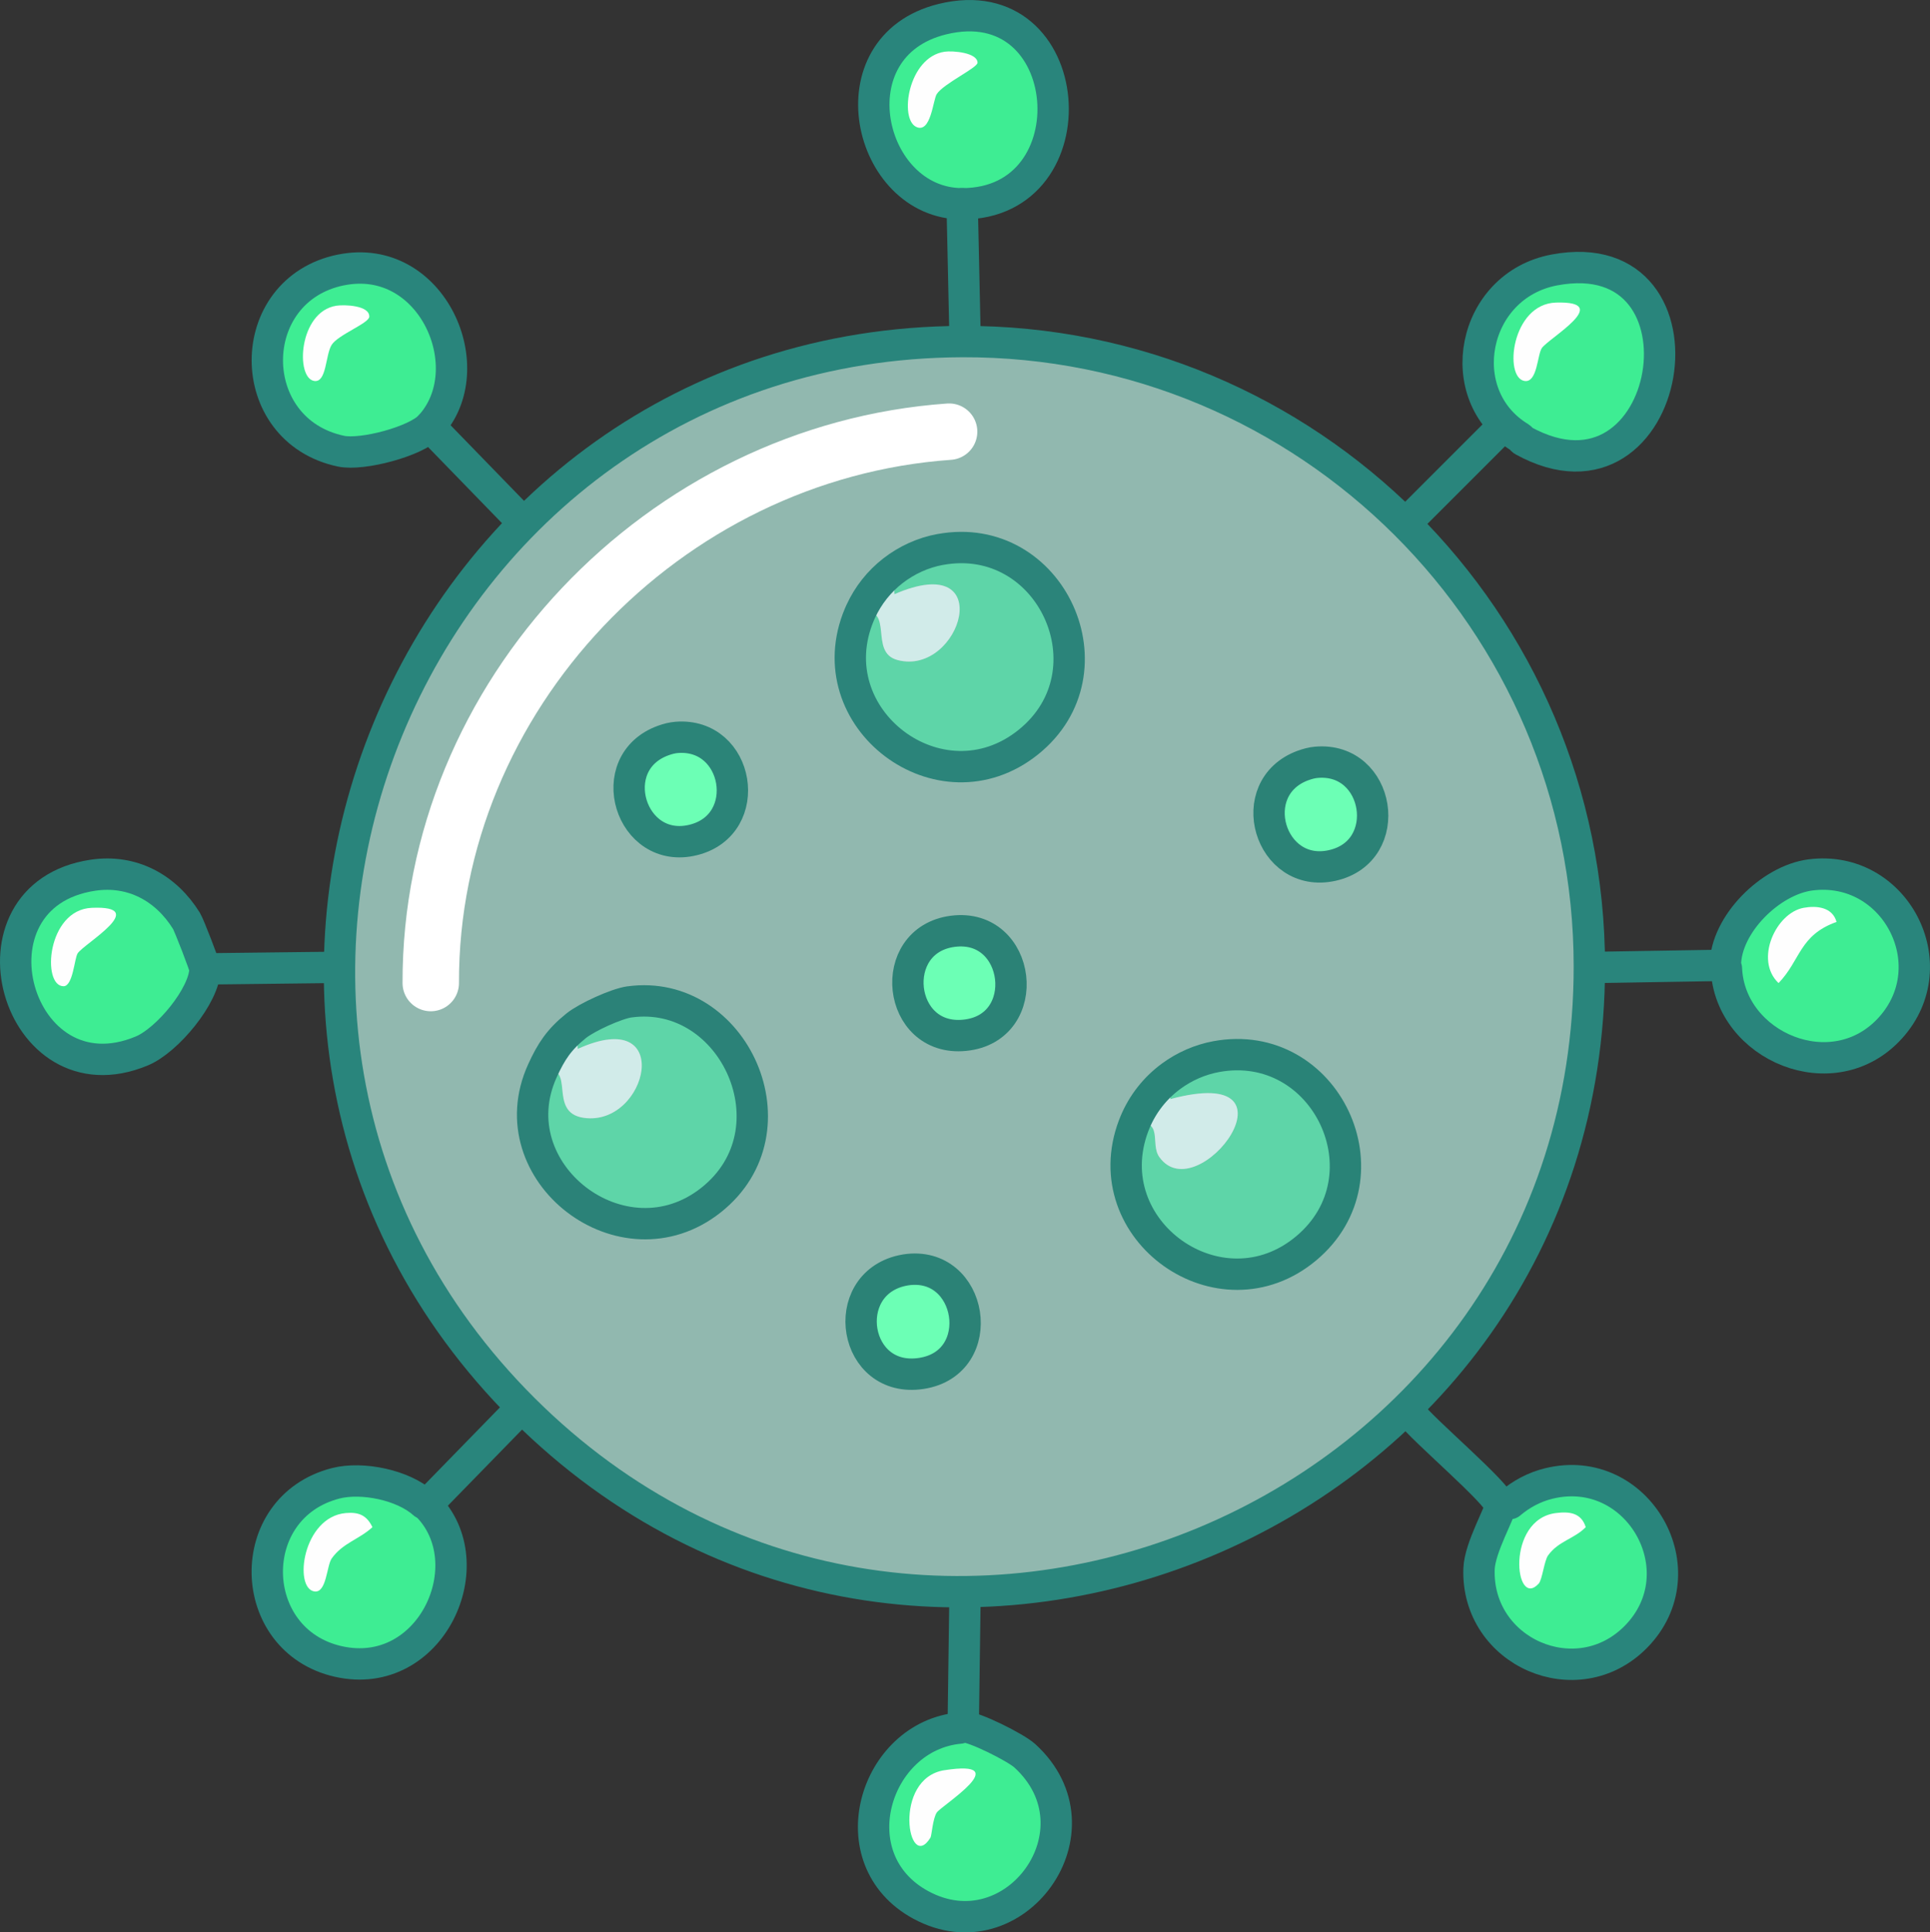 <?xml version="1.0" encoding="UTF-8"?>
<svg id="Layer_2" data-name="Layer 2" xmlns="http://www.w3.org/2000/svg" viewBox="0 0 503.51 504.01">
  <rect x="0" y="0" width="503.51" height="504.01" fill="#333333" stroke="none"/>
  <defs>
    <style>
      .cls-1 {
        fill: #91b8af;
      }

      .cls-1, .cls-2, .cls-3, .cls-4, .cls-5, .cls-6, .cls-7, .cls-8, .cls-9 {
        stroke-linecap: round;
        stroke-linejoin: round;
      }

      .cls-1, .cls-2, .cls-3, .cls-4, .cls-6, .cls-7, .cls-8, .cls-9 {
        stroke-width: 8.18px;
      }

      .cls-1, .cls-6, .cls-9 {
        stroke: #29857c;
      }

      .cls-2 {
        stroke: #298377;
      }

      .cls-2, .cls-4, .cls-5, .cls-6, .cls-8 {
        fill: none;
      }

      .cls-3 {
        stroke: #2b8276;
      }

      .cls-3, .cls-7 {
        fill: #6cffb5;
      }

      .cls-10 {
        fill: #5ed5a8;
      }

      .cls-11 {
        fill: #d1ebe9;
      }

      .cls-4 {
        stroke: #2b847a;
      }

      .cls-12, .cls-9 {
        fill: #3eed93;
      }

      .cls-5 {
        stroke: #fff;
        stroke-width: 14.72px;
      }

      .cls-7 {
        stroke: #2b8478;
      }

      .cls-8 {
        stroke: #2b8278;
      }

      .cls-13 {
        fill: #fefefe;
      }
    </style>
  </defs>
  <g id="Layer_1-2" data-name="Layer 1">
    <g id="Generative_Object" data-name="Generative Object">
      <g>
        <g>
          <path class="cls-1" d="M250.98,89.09c90.21-.37,163.66,72.77,163.66,162.99,0,144.58-175.57,217.52-278.02,115.49-102.45-102.03-30.23-277.89,114.36-278.48Z"/>
          <g>
            <path class="cls-3" d="M248.53,242.91c17.93-2.37,21.34,25.31,3.13,27.12-17.64,1.75-20.53-24.81-3.13-27.12Z"/>
            <path class="cls-3" d="M235.33,331.4c.31-.07.62-.13.93-.18,17.58-2.71,21.94,24.25,4.13,27s-21.88-23.07-5.07-26.82Z"/>
            <path class="cls-3" d="M339.93,199.67c1.14-.42,2.26-.73,3.47-.84,16.64-1.49,20.67,23.21,4.19,26.9-16.39,3.67-23.46-20.25-7.66-26.07Z"/>
            <path class="cls-7" d="M173.05,193.14c1.14-.41,2.27-.71,3.49-.81,16.35-1.29,20.41,22.74,4.37,26.74-16.49,4.12-23.91-20.15-7.86-25.93Z"/>
            <g>
              <path class="cls-10" d="M141.49,279.31c9.3-2.05.96,10.92,10.88,12.27,16.68,2.27,23.85-29.59-1.64-17.99l-.41-6.05c2.78-2.23,10.51-5.75,13.9-6.22,27.24-3.76,44.27,33.48,21.27,51.69-23.01,18.22-56-7.29-44-33.7Z"/>
              <path class="cls-11" d="M150.32,267.53l.41,6.05c25.48-11.59,18.32,20.27,1.64,17.99-9.92-1.35-1.58-14.32-10.88-12.27,2.31-5.09,4.39-8.21,8.83-11.78Z"/>
            </g>
            <g>
              <path class="cls-10" d="M295.74,293.63c.11-.29.22-.57.34-.85,7.67-.67,3.86,5.51,6.38,9.03,10.09,14.08,38.85-24.79,2.86-15.13l.24-5.98c3.44-2.53,7.49-4.31,11.69-5.09,28.66-5.32,45.91,31.26,23.51,50-22.4,18.73-55.33-4.66-45.02-31.97Z"/>
              <path class="cls-11" d="M305.56,280.69l-.24,5.98c35.99-9.66,7.23,29.21-2.86,15.13-2.52-3.52,1.28-9.69-6.38-9.03-.12.28-.23.57-.34.85.11-.29.22-.57.34-.85,2-4.84,5.26-8.99,9.48-12.09Z"/>
            </g>
            <g>
              <path class="cls-10" d="M224.2,160.27c.12-.28.24-.56.37-.83,8.99-1.01,1.91,10.7,9.59,12.72,16.54,4.34,26.48-29.02-.82-17.18l-.38-6.11c3.58-2.79,7.88-4.74,12.35-5.56,28.87-5.29,45.9,31.87,22.94,50.27-22.95,18.4-55.5-6.24-44.05-33.32Z"/>
              <path class="cls-11" d="M232.96,148.87l.38,6.11c27.3-11.85,17.36,21.52.82,17.18-7.68-2.02-.61-13.73-9.59-12.72-.13.27-.25.55-.37.83.12-.28.24-.56.37-.83,1.92-4.16,4.77-7.76,8.39-10.57Z"/>
            </g>
          </g>
        </g>
        <g>
          <path class="cls-9" d="M24.24,228.28c10.25-1.53,19.07,3.29,24.41,11.92.68,1.1,4.84,11.85,4.83,12.52-.1,6.91-9.83,18.62-16.47,21.39-32.81,13.69-47.94-40.56-12.77-45.83Z"/>
          <path class="cls-13" d="M23.95,236.78c15.41-.65-1.99,9.31-3.68,11.86-.86,1.3-1.21,8.57-3.68,8.59-5.73.04-4.38-19.96,7.36-20.45Z"/>
        </g>
        <g>
          <path class="cls-9" d="M472.32,228.2c22.01-2.84,35.75,23.4,20.89,39.87s-41.97,4.87-42.81-15.46c-.01-.29-.27-.57-.27-.84.03-10.62,11.75-22.22,22.19-23.57Z"/>
          <path class="cls-13" d="M470.54,236.78c3.41-.62,7.52-.2,8.59,3.68-9.75,3.47-9.36,9.97-15.13,15.95-6.37-6.04-.67-18.33,6.54-19.63Z"/>
        </g>
        <g>
          <path class="cls-9" d="M405.52,70.41c43.44-8.15,31.25,66.24-8.18,44.5-.32-.17-.49-.62-.82-.82-18.12-10.97-12.61-39.62,9-43.68Z"/>
          <path class="cls-13" d="M405.93,78.92c15.19-.45-1.86,9.25-3.68,11.86-1.19,1.7-1.15,9.08-4.5,8.59-5.48-.8-3.45-20.1,8.18-20.45Z"/>
        </g>
        <g>
          <path class="cls-9" d="M88.98,70.41c23.8-4.81,37.06,25.86,23.16,40.79-3.64,3.91-17.61,7.65-23.16,6.48-25.66-5.38-25.64-42.09,0-47.28Z"/>
          <path class="cls-13" d="M87.75,79.74c2.14-.33,8.69-.09,8.59,2.86-.06,1.72-8.18,4.72-9.82,7.36s-1.28,9.83-4.5,9.41c-5-.65-4.14-18.09,5.73-19.63Z"/>
        </g>
        <g>
          <path class="cls-9" d="M250.45,450.71c.3-.03.56-.32.84-.33,2.71-.11,13.7,5.41,16.06,7.56,21.24,19.35-2.64,52.13-27.07,38.94-22.01-11.88-12.19-44.15,10.17-46.16Z"/>
          <path class="cls-13" d="M246.43,461.71c18.77-2.9-.84,9.24-2.04,11.04-1.05,1.57-1.32,6.02-1.64,6.54-5.86,9.57-10.05-15.47,3.68-17.59Z"/>
        </g>
        <g>
          <path class="cls-9" d="M87.55,386.89c6.95-1.79,17.68.45,22.95,5.23.22.2.61.22.81.42,15.28,15.13,1.21,46.3-23.07,40.81-24.16-5.47-24.97-40.19-.69-46.46Z"/>
          <path class="cls-13" d="M90.21,394.64c3.45-.31,5.49.63,6.95,3.68-3.38,3.15-7.79,4.13-10.63,8.18-1.31,1.87-1.32,9.05-4.5,8.59-5.49-.8-3.08-19.44,8.18-20.45Z"/>
        </g>
        <g>
          <path class="cls-12" d="M404.06,386.92c23.29-5.7,39.54,22.93,22.72,40-15.32,15.55-41.68,4.01-40.92-17.75.2-5.63,5.74-14.97,5.53-16.46l2.55-.55c2.97-2.51,6.32-4.31,10.12-5.24Z"/>
          <path class="cls-13" d="M405.93,394.64c3.51-.44,6.58-.09,7.77,3.68-3.02,3.08-7.13,3.61-9.82,7.36-1.03,1.43-1.51,6.32-2.45,7.36-6.29,6.91-8.68-16.74,4.5-18.4Z"/>
        </g>
        <g>
          <path class="cls-9" d="M245.84,5c35.45-8.71,39.61,48.19,5.17,48.15-24.67-.03-34.09-41.04-5.17-48.15Z"/>
          <path class="cls-13" d="M246.43,13.49c2.12-.31,8.58.22,8.59,2.86,0,1.35-8.8,5.41-10.63,8.18-.98,1.48-1.51,10.31-5.32,8.59-4.53-2.05-2.17-18.22,7.36-19.63Z"/>
        </g>
      </g>
      <g>
        <path class="cls-4" d="M245.31,143.32c28.87-5.29,45.9,31.87,22.94,50.27-22.95,18.4-55.5-6.24-44.05-33.32.12-.28.24-.56.37-.83,1.92-4.16,4.77-7.76,8.39-10.57s7.88-4.74,12.35-5.56Z"/>
        <line class="cls-6" x1="251.01" y1="53.14" x2="251.75" y2="87.1"/>
        <line class="cls-6" x1="112.14" y1="111.21" x2="135.6" y2="135.36"/>
        <path class="cls-2" d="M317.25,275.6c28.66-5.32,45.91,31.26,23.51,50-22.4,18.73-55.33-4.66-45.02-31.97.11-.29.22-.57.34-.85,2-4.84,5.26-8.99,9.48-12.09,3.44-2.53,7.49-4.31,11.69-5.09Z"/>
        <line class="cls-6" x1="390.08" y1="113.17" x2="367.89" y2="135.36"/>
        <line class="cls-6" x1="251.75" y1="416.72" x2="251.29" y2="450.38"/>
        <line class="cls-6" x1="86.53" y1="252.32" x2="53.48" y2="252.71"/>
        <line class="cls-6" x1="450.13" y1="251.77" x2="416.97" y2="252.32"/>
        <path class="cls-8" d="M164.23,261.32c27.24-3.76,44.27,33.48,21.27,51.69-23.01,18.22-56-7.29-44-33.7,2.31-5.09,4.39-8.21,8.83-11.78,2.78-2.23,10.51-5.75,13.9-6.22Z"/>
        <path class="cls-5" d="M247.61,112.59c-74.43,5.24-135.43,68.88-135.23,143.81"/>
        <line class="cls-6" x1="134.78" y1="368.47" x2="111.31" y2="392.54"/>
        <path class="cls-6" d="M367.89,368.47c3.01,4.28,23.04,21.05,23.5,24.25.21,1.49-5.33,10.83-5.53,16.46-.76,21.76,25.6,33.29,40.92,17.75,16.82-17.07.57-45.7-22.72-40-3.79.93-7.14,2.73-10.12,5.24"/>
      </g>
    </g>
  </g>
</svg>
